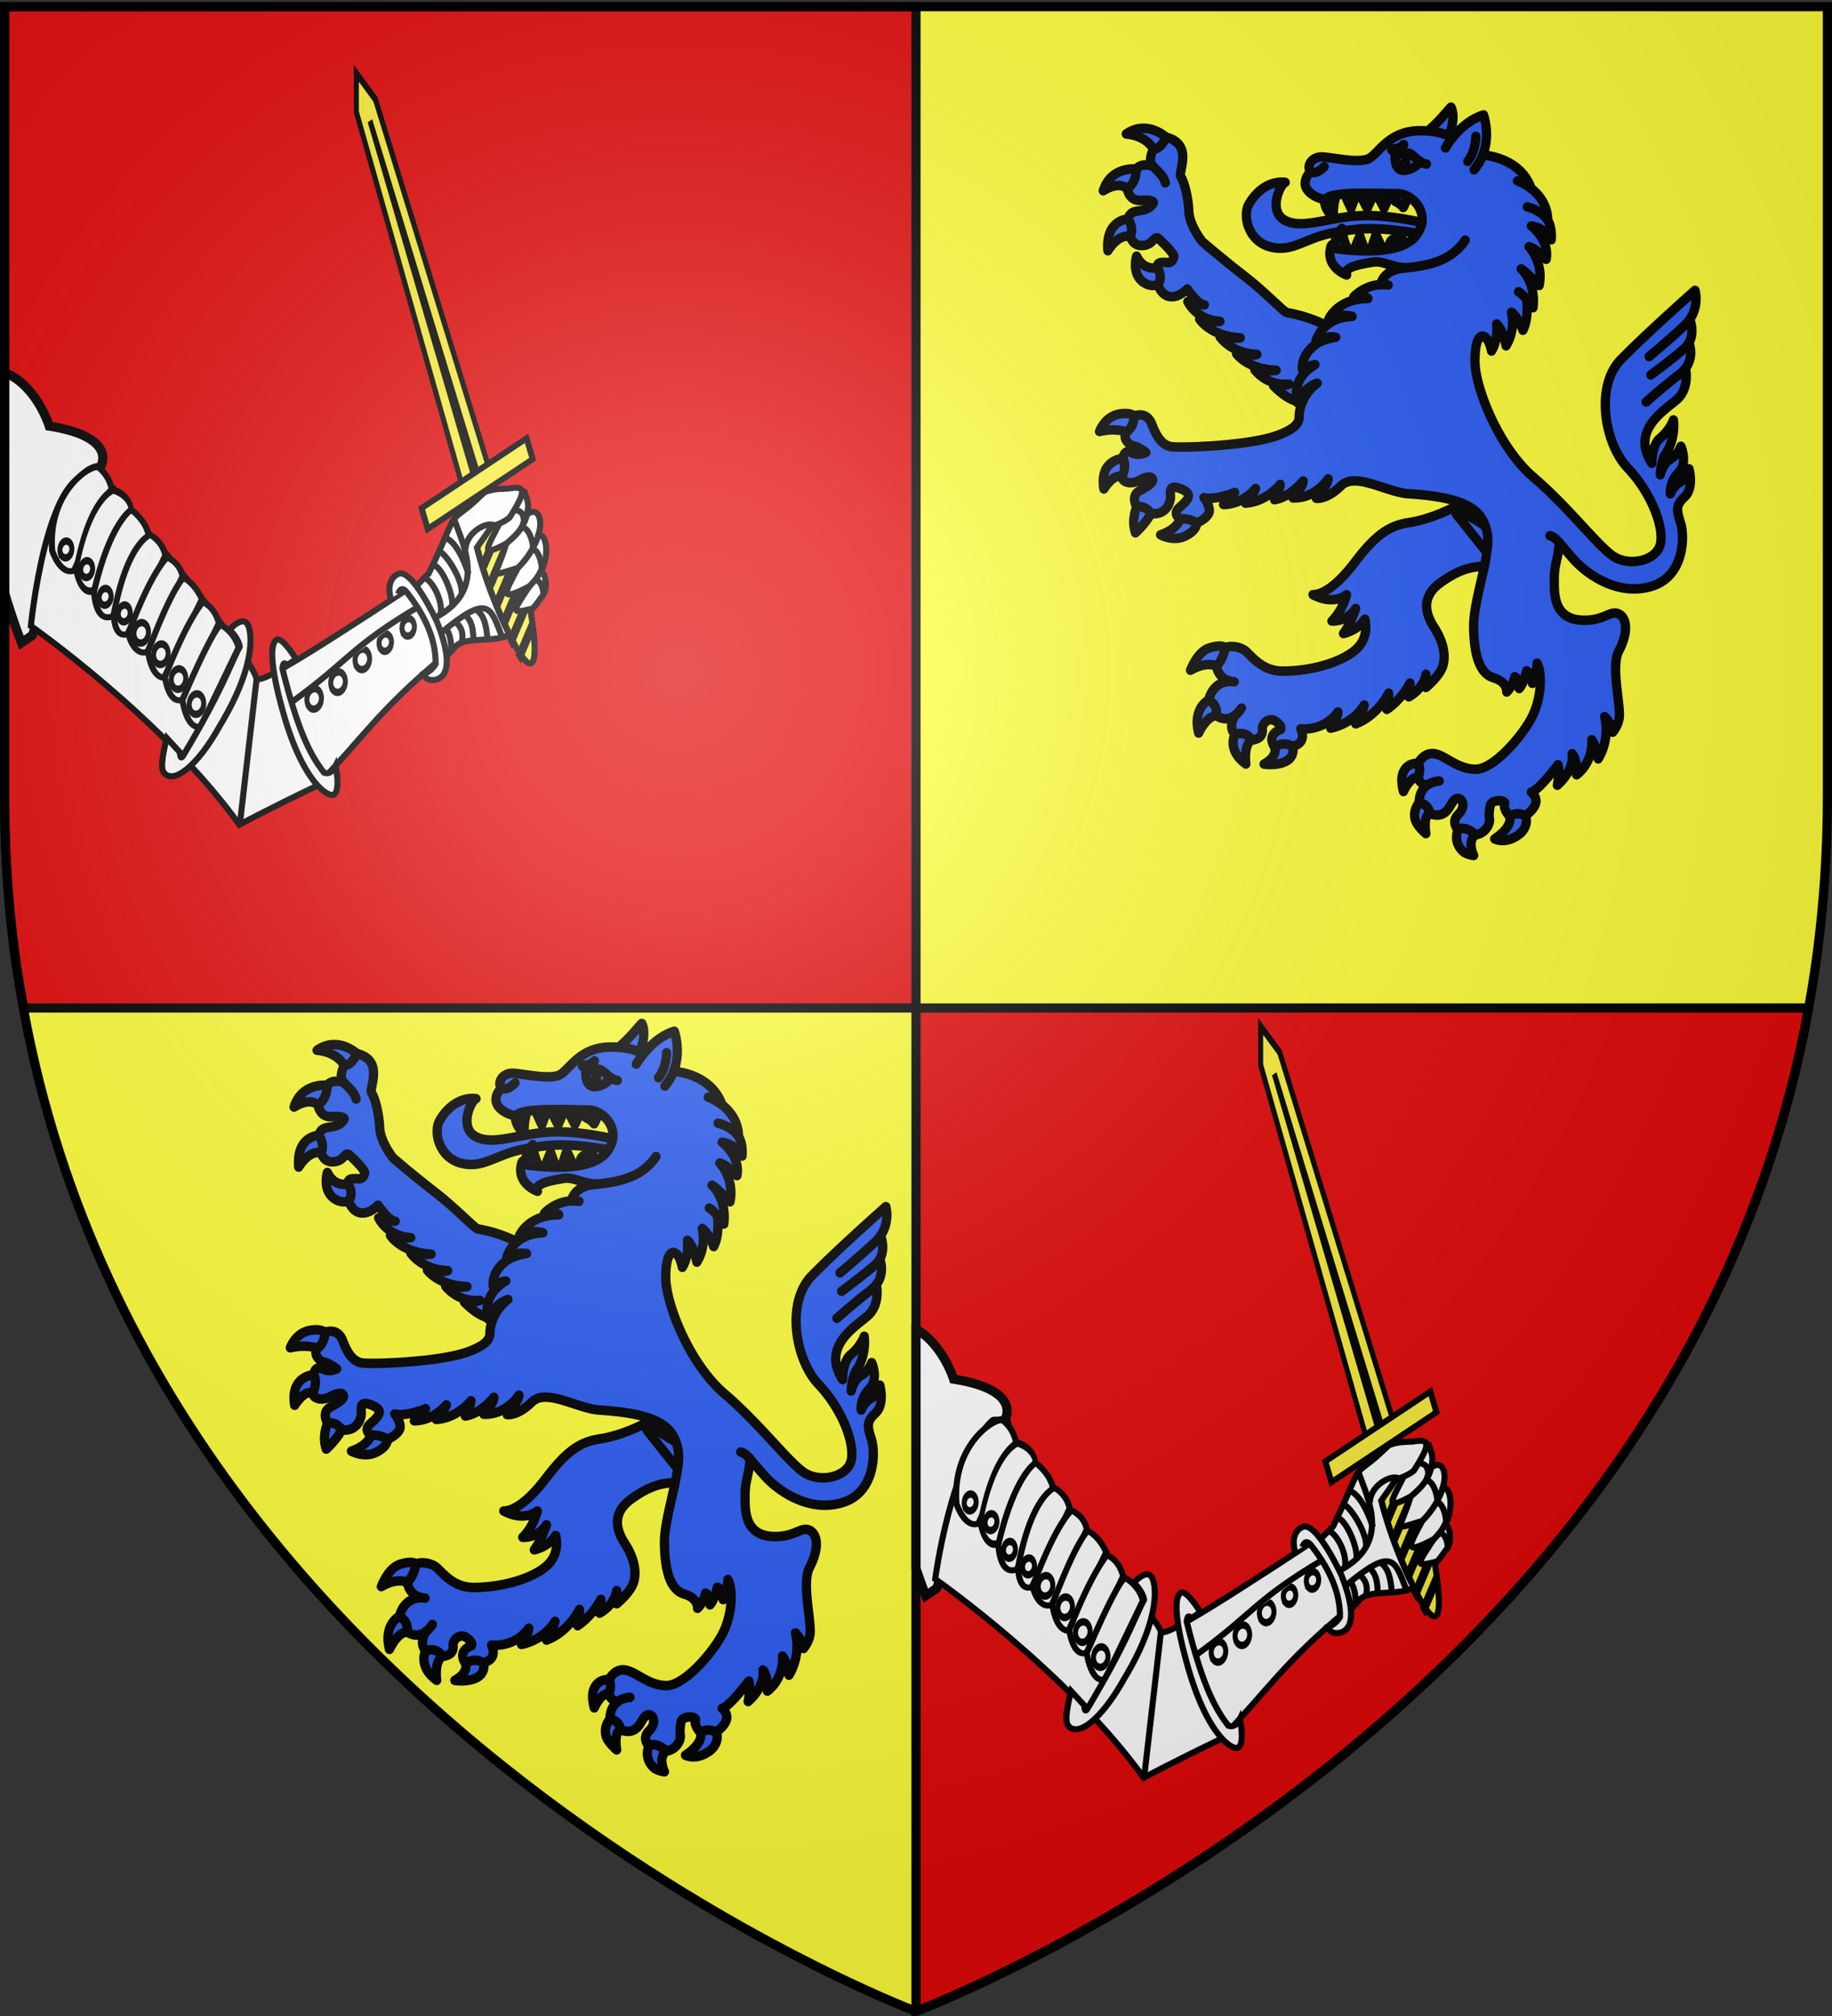 <svg xmlns="http://www.w3.org/2000/svg" xmlns:xlink="http://www.w3.org/1999/xlink" width="600" height="660" version="1.0"><rect width="100%" height="100%" fill="#333333" stroke="none"/><desc>Flag of Canton of Valais (Wallis)</desc><defs><radialGradient xlink:href="#b" id="c" cx="221.445" cy="226.331" r="300" fx="221.445" fy="226.331" gradientTransform="matrix(1.353 0 0 1.349 -77.63 -85.747)" gradientUnits="userSpaceOnUse"/><linearGradient id="b"><stop offset="0" style="stop-color:white;stop-opacity:.314"/><stop offset=".19" style="stop-color:white;stop-opacity:.251"/><stop offset=".6" style="stop-color:#6b6b6b;stop-opacity:.125"/><stop offset="1" style="stop-color:black;stop-opacity:.125"/></linearGradient></defs><g style="display:inline"><path d="M300 658.5s298.5-112.32 298.5-397.772V2.176H1.5v258.552C1.5 546.18 300 658.5 300 658.5" style="fill:#ffff3c;fill-opacity:1;fill-rule:evenodd;stroke:none;stroke-width:1px;stroke-linecap:butt;stroke-linejoin:miter;stroke-opacity:1"/><path d="M300 2.188H1.5v258.53c0 8.921.279 17.667.844 26.25a385 385 0 0 0 2.5 25.282c.8 6.039 1.871 11.887 2.937 17.75H300z" style="fill:#e20909;fill-opacity:1;fill-rule:nonzero;stroke:#000;stroke-width:3;stroke-linecap:square;stroke-linejoin:miter;stroke-miterlimit:4;stroke-dashoffset:0;stroke-opacity:1"/><path d="M300 658.5s4.65-1.746 12.813-5.375a473 473 0 0 0 14.75-6.875 550 550 0 0 0 19.093-9.75 598.533 598.533 0 0 0 47.781-28.594 582 582 0 0 0 26.97-19c4.59-3.435 9.228-7.01 13.874-10.718a542 542 0 0 0 13.969-11.532 523 523 0 0 0 13.969-12.375 503 503 0 0 0 13.875-13.218 483 483 0 0 0 13.656-14.094c4.5-4.838 8.94-9.808 13.313-14.938a443 443 0 0 0 12.875-15.843 425 425 0 0 0 12.343-16.72 408 408 0 0 0 11.657-17.624c3.77-6.028 7.439-12.198 10.937-18.531a383 383 0 0 0 10.031-19.47 374 374 0 0 0 9.032-20.406 369 369 0 0 0 7.968-21.343 367 367 0 0 0 6.782-22.313 368 368 0 0 0 5.437-23.281c.425-2.124.703-4.352 1.094-6.5H300z" style="fill:#e20909;fill-opacity:1;fill-rule:nonzero;stroke:#000;stroke-width:3;stroke-linecap:square;stroke-linejoin:miter;stroke-miterlimit:4;stroke-dashoffset:0;stroke-opacity:1;display:inline"/></g><g style="display:inline"><g style="fill:#2b5df2;fill-opacity:1;stroke:#000;stroke-width:7.935;stroke-miterlimit:4;stroke-dasharray:none;stroke-opacity:1"><path d="M774.313 550.127s-13.964 6.774-8.544 27.632c0 0 6.808-14.546 15.35-14.546 8.54 0 4.523-8.776 4.523-8.776l-5.256-6.406zM758.821 525.326s5.813-15.596 16.138-18.672c6.268-1.868 11.903-2.34 13.487.03s2.384 5.305 2.384 5.305l-4.668 10.802-5.045-.928c.001 0-8.292-4.539-22.296 3.463M830.842 589.382s3.849 7.21-9 14.288c0 0 11.172 1.862 19.323-2.55 5.322-2.88 6.65-8.738 4.855-12.26-1.795-3.521-4.855-4.81-4.855-4.81l-9.34.967zM806.3 603.616s-2.284-15.323 4.652-19.99l1.35-8.284-10.27-3.2-4.934 2.8-.278 3.974c0-.001-7.058 13.097 9.48 24.7" style="opacity:1;fill:#2b5df2;fill-opacity:1;stroke:#000;stroke-width:7.935;stroke-linecap:round;stroke-linejoin:round;stroke-miterlimit:4;stroke-dasharray:none;stroke-opacity:1" transform="matrix(.382 0 0 .392 -164.983 313.49)"/><path d="M997.287 381.59c-10.368 7.845-32.976 17.796-51.296 20.412-18.319 2.616-29.833 12.038-46.583 33.498s-28.787 26.694-35.592 26.694c0 0 16.226 9.422 28.788 0 0 0-3.14 13.085-12.562 21.983 0 0 12.562 1.048 20.414-10.467 0 0-4.188 12.56-10.47 20.935 0 0 12.564-2.617 18.32-12.038 0 0 4.187 13.608-6.28 24.077s-36.635 19.366-64.38 19.366c-18.843 0-27.74-14.656-32.975-17.797s-13.085-3.664-16.225-1.57c0 0-1.047 8.897-7.328 15.179 0 0 1.047 12.04 15.18 13.086 0 0-16.75-3.665-21.984 15.179 0 0 7.852 3.141 6.804 13.086 0 0 7.47 6.046 15.958-.334 0 0-6.538 9.23-.257 16.036 0 0 9.945-3.664 14.133 4.711 0 0 10.753-.094 9.421-9.421-.523-3.664 5.233-10.467 11.515-6.28s4.188 6.803 4.188 6.803-12.561 3.664-5.234 14.656c0 0 7.327-5.235 15.179-.524 0 0 13.085-1.57 7.327-14.655 0 0 19.367 2.617 31.929-14.133 0 0-.525 6.804-6.281 13.61 0 0 18.842-3.141 28.788-19.366 0 0-2.617 10.99-7.327 15.702 0 0 17.272-5.233 28.264-25.647 0 0 0 10.467-1.57 13.608 0 0 12.039-7.327 19.89-21.983 0 0 0 6.281-1.047 11.516 0 0 12.561-6.281 14.655-18.843 0 0 .524 7.328 0 10.992 0 0 12.038-9.422 14.656-18.32 2.618-8.896 0-20.413-7.327-31.404s-12.56-25.645 5.759-38.208 30.358-14.657 50.248-12.563-7.332-72.232-26.698-57.576" style="opacity:1;fill:#2b5df2;fill-opacity:1;stroke:#000;stroke-width:7.935;stroke-linecap:round;stroke-linejoin:round;stroke-miterlimit:4;stroke-dasharray:none;stroke-opacity:1" transform="matrix(.382 0 0 .392 -164.983 313.49)"/><path d="m1016.128 430.789-28.788-35.07s-10.047-12.926 28.788 12.04c7.329 4.71 0 23.03 0 23.03M737.66 80.038s-16.23-14.741-33.945-2.62c0 0 16.259.687 23.379 12.728l4.28 3.432 5.904-4.663 2.487-4.662zM717.285 109.222l-4.893-2.537s-21.837-2.581-28.377 18.177c0 0 12.98-8.676 20.566-1.636s9.292.498 9.292.498l4.265-8.53zM705.04 148.494s-19.274.488-17.072 26.47c0 0 8.58-14.63 19.37-11.769s4.85-7.828 4.85-7.828l-3.082-7.486zM730.31 188.924s-11.247 3.555-17.747-9.444c0 0-3.893 12.435 3.647 19.975 3.487 3.487 9.327 5.932 14.559 3.711 5.232-2.22 6.685-7.833 6.685-7.833l-2.22-5.548z" style="opacity:1;fill:#2b5df2;fill-opacity:1;stroke:#000;stroke-width:7.935;stroke-linecap:round;stroke-linejoin:round;stroke-miterlimit:4;stroke-dasharray:none;stroke-opacity:1" transform="matrix(.382 0 0 .392 -164.983 313.49)"/><path d="M875.492 237.625s-13.55-7.62-34-11.026c-2.756-.46-18.377-17-36.754-30.783s-35.836-28.484-35.836-28.484-11.026-13.324-11.485-25.27c-.46-11.944-4.136-25.268-6.892-28.943s11.486-27.107-12.864-33.08c0 0-3.216 9.649-10.567 10.108 0 0-5.513 9.188-.46 14.242 0 0-9.648-3.676-14.242 2.298 0 0 .46 11.026-7.811 16.54 0 0 1.377 10.567 11.945 9.648s10.568 1.838 10.568 1.838-1.377 4.134-7.81 5.972c-6.434 1.838-11.488 0-14.244 7.811 0 0 5.515 5.513 2.298 14.702 0 0 1.837 8.27 11.026 7.352 9.19-.92 9.188-9.19 13.324-5.513s13.783 12.864 12.864 15.161c-.919 2.298-1.378 4.594-5.053 4.594s-9.648-1.378-9.188 4.135c0 0 5.513 7.81.46 14.243 0 0 2.755 9.188 10.566 10.107 7.81.919 14.702-6.432 14.702-6.432s9.19 13.324 14.702 13.324c0 0-10.566-.92-14.241-2.757 0 0 6.891 15.161 27.565 16.54 0 0-9.188.919-17.458-1.838 0 0 9.188 14.242 34.917 15.62 0 0-9.19.92-17.459-.919 0 0 9.19 13.782 31.701 14.701 0 0-8.27 2.298-17.459-.46 0 0 9.19 12.865 33.999 13.784 0 0-9.188 1.379-18.378-.46 0 0 10.108 13.784 29.404 11.946 0 0-5.973 2.297-13.324 1.378 0 0 13.147 13.89 24.771 13.709l37.107-3.025 17.48-60.036z" style="opacity:1;fill:#2b5df2;fill-opacity:1;stroke:#000;stroke-width:7.935;stroke-linecap:round;stroke-linejoin:round;stroke-miterlimit:4;stroke-dasharray:none;stroke-opacity:1" transform="matrix(.382 0 0 .392 -164.983 313.49)"/><path d="M968.211 154.085s-30.754-8.83-59.984-8.526c-29.231.305-52.068 11.876-67.902 4.263s-4.263-31.058-.305-31.972c0 0-17.902-3.5-31.059 17.965-5.785 9.44-.956 31.047 18.27 35.93 19.182 4.872 29.84-7.612 54.199-11.875 22.295-3.901 37.147-6.09 85.866 3.045z" style="opacity:1;fill:#2b5df2;fill-opacity:1;stroke:#000;stroke-width:7.935;stroke-linecap:round;stroke-linejoin:round;stroke-miterlimit:4;stroke-dasharray:none;stroke-opacity:1" transform="matrix(.382 0 0 .392 -164.983 313.49)"/><path d="M873.743 132.56s-.852 7.95 7.667 13.911c0 0-1.136-11.64 3.975-21.01 0 .001-11.642-1.987-11.642 7.099M883.076 171.115s-1.975-7.748 5.607-14.862c0 0 .534 11.684 6.926 20.232 0-.001-11.241 3.622-12.533-5.37M889.359 124.609l7.099 15.048s4.543-13.628 7.666-16.184zM931.272 125.762s.284 6.916 3.975 8.451 5.963 4.61 5.963 4.61 5.111-8.708 3.692-12.549l-13.061-.512M897.992 176.636l5.974-14.017s3.876 12.28 7.149 14.641z" style="opacity:1;fill:#2b5df2;fill-opacity:1;stroke:#000;stroke-width:7.935;stroke-linecap:round;stroke-linejoin:round;stroke-miterlimit:4;stroke-dasharray:none;stroke-opacity:1" transform="matrix(.382 0 0 .392 -164.983 313.49)"/><path d="m196.935 63.234 6.74 12.481 5.991-12.98zM209.623 63.063l6.74 12.481 5.991-12.981zM205.233 109.493l4.993-14.478 6.74 14.229z" style="opacity:1;fill:#2b5df2;fill-opacity:1;stroke:#000;stroke-width:6.977;stroke-linecap:round;stroke-linejoin:round;stroke-miterlimit:4;stroke-dasharray:none;stroke-opacity:1" transform="matrix(.434 0 0 .446 94.383 334.437)"/><path d="M928.657 174.18s-.136-6.919 3.456-8.676 5.67-4.963 5.67-4.963 5.631 8.382 4.447 12.302l-13.005 1.303M704.061 326.412s-8.822-3.863-23.293-.494c0 0 4.188-11.974 16.256-14.471 5.748-1.189 11.818-.528 13.404 1.653s3.248 7.665 3.248 7.665l-4.758 7.533zM700.877 348.406s-20.529.887-16.345 25.486c0 0 8.114-13.16 15.476-10.147 7.364 3.013 6.612-4.58 6.612-4.58l-.836-9.204zM712.743 388.922s-5.073 10.399-1.128 21.61c0 0 8.97-7.91 13.283-16.112 4.326-8.227.136-5.755.136-5.755l-7.266-4.152zM750.074 399.05s-2.771 8.604-16.893 13.156c0 0 10.773 5.868 20.919 1.113 5.718-2.68 9.823-6.365 10.155-11.086l-1.48-5.728-7.248-2.215-5.637.604zM954.094 603.07s-9.556-1.455-13.26 8.422c-2.234 5.959.559 15.083.559 15.083s5.625-12.675 12.701-11.93c7.076.747 7.224-1.29 7.224-1.29l-2.42-7.822-.93-3.166zM954.963 635.771s-6.45 6.654-3.07 15.493c1.766 4.62 8.696 10.463 8.696 10.463s-2.633-15.065 3.345-16.696c5.979-1.631 3.449-6.27 3.449-6.27l-9.784-7.609zM988.243 658.345s-4.94 10.077 4.311 18.356c2.725 2.44 9.036 3.299 9.036 3.299s-6.064-12.252 1.701-17.315-3.423-9.221-3.423-9.221l-10.615.574zM1032.52 647.348s3.385 8.166-12.914 18.817c0 0 8.951 4.739 20.535-3.465 6.16-4.363 8-11.31 5.69-15.931s-5.049-5.63-5.049-5.63l-8.085 2.44z" style="opacity:1;fill:#2b5df2;fill-opacity:1;stroke:#000;stroke-width:7.935;stroke-linecap:round;stroke-linejoin:round;stroke-miterlimit:4;stroke-dasharray:none;stroke-opacity:1" transform="matrix(.382 0 0 .392 -164.983 313.49)"/><path d="M962.44 74.939s7.564-6.415 12.717-12.255 6.985-7.672 6.985-7.672 4.874 7.478-1.767 24.08a26 26 0 0 1 2.955 1.625c5.488-6.672 14.635-15.527 26.696-19.19 0 0 6.178 16.394-.607 33.487 0 0 31.93 1.323 41.55 28.006 6.894 5.042 14.109 14.278 14.109 26.428 2.52 3.656 3.527 10.157 3.017 16.347 0 0-4.322-9.542-17.056-11.567 0 0 15.866 11.662 12.683 27.868 0 0-8.921-9.348-14.71-10.506 0 0 12.797 12.984 8.745 32.373 0 0-11.638-11.826-15.4-13.852 0 0 12.73 10.708 10.127 32.412 0 0-2.444-3.565-5.581-7.13 0 0 2.397 15.81-3.101 25.94 0 0-3.763-10.708-9.839-15.048 0 0 4.053 14.469-4.63 28.07 0 0-2.314-13.312-8.102-18.232 0 0 1.736 13.313-4.34 22.572 0 0-2.026-11.575-7.525-12.443 0 0-6.657-1.447-6.657 20.835 0 22.283 20.548 72.347 50.066 96.947 29.519 24.599 52.96 54.693 67.139 65.113s39.357 4.92 41.962-10.128c2.604-15.048-8.682-42.54-28.36-62.798-19.68-20.258-28.071-68.007-5.788-90.29s63.666-57.88 63.666-57.88 3.738 12.532-4.498 24.181c0 0 4.5 10.747-.711 19.658 0 0 4.873 11.124-2.962 21.225 0 0 4.119 16.835-8.035 26.675s-38.488 26.044-20.835 52.67c0 0-.202-15.12 6.945-20.837 8.682-6.945 11.577-15.337 11.577-15.337s2.359 15.764-6.945 28.65c-3.763 5.208-4.34 17.073-4.34 17.073s2.314-9.55 8.681-13.022c6.367-3.473 8.972-10.708 8.972-10.708s6.367 13.601-2.026 21.993-6.945 17.654-6.945 17.654 2.315-6.367 8.103-9.55c5.789-3.182 7.813-11.286 7.813-11.286s4.63 15.916-3.762 23.44-6.498 11.719-3.183 22.573c3.183 10.418 3.183 43.699-25.178 52.09-28.36 8.393-54.695-9.55-66.27-21.994-5.987-6.434-9.805-11.244-12.9-14.588-.412 12.272-4.175 18.06-4.175 29.636s-1.737 35.306 25.756 35.306c17.075 0 21.996-8.104 28.94-5.5 6.944 2.605 9.725 14.208.579 31.256-6.367 11.864.579 40.225.579 53.247 0 8.102-5.789 14.47-5.789 14.47s-1.159-7.813-6.945-13.023c0 0 5.498 17.364-5.498 35.306 0 0-1.446-10.71-5.499-15.917 0 0 2.026 17.652-13.022 29.228 0 0 .869-12.442-3.762-17.653 0 0 2.605 13.021-12.733 26.334 0 0 2.316-11.576.58-17.074 0 0-16.498 21.414-22.864 22.862 0 0 5.788 4.34 3.473 10.129-2.314 5.788-8.682 9.55-8.682 9.55s-7.523-4.052-13.31.579c0 0-5.876-5.817-4.341-10.419 1.158-3.473-10.304-3.866-12.156.58 0 0-1.734 6.656-.868 11.576.867 4.919-4.051 12.732-11.865 13.601 0 0-8.393-8.103-15.049-4.34 0 0-6.655-6.079.29-12.734s3.183-14.76-1.736-13.022c-4.92 1.738-5.236 10.922-13.602 13.312-4.051 1.158-9.26-.869-9.26-.869s0-7.235-8.971-9.26c0 0-.772-8.632 6.01-13.97 0 0-6.59-2.237-6.88-7.156 0 0 2.605-6.366 0-11.576 0 0 4.341-9.26 13.602-8.103s19.968 13.023 35.596 13.023 40.225-28.07 48.328-43.698 8.972-36.464 4.34-44.857c0 0-.001 7.524-4.053 16.785 0 0 .87-7.234-4.919-10.417 0 0-2.316 10.417-6.367 14.759 0 0-.29-8.103-3.763-9.839 0 0-1.445 7.525-6.944 12.734 0 0 .87-8.392-11.286-11.866s-16.787-19.68-17.076-42.54c-.288-22.862 15.339-60.775 11.577-78.716-3.761-17.942-15.584-29.287-67.137-32.411-19.1-1.158-45.725-18.52-58.168-6.656-12.444 11.864-21.126 10.418-21.126 10.418s10.129-11.575 10.129-16.206c0 0-10.708 16.495-30.096 15.916 0 0 8.682-8.97 8.682-14.18 0 0-10.997 13.603-24.598 15.627 0 0 4.34-6.945 4.92-12.733 0 0-11.576 14.47-29.808 15.627 0 0 6.945-7.234 8.682-12.155 0 0-10.418 13.021-27.492 13.312 0 0 8.392-6.369 9.55-10.13 0 0-16.785 6.945-26.335 4.341 0 0 6.656 8.393 4.052 13.313-2.605 4.919-10.13 7.813-10.13 7.813s-7.233-4.34-14.18-3.183c0 0-6.946-4.053-1.157-9.262s13.601-10.995 2.604-15.626c-10.996-4.63-10.128 1.157-9.838 5.787s-3.473 16.206-16.785 14.47c0 0-4.34-7.233-12.155-5.498 0 0-5.787-9.26 2.605-13.601 8.392-4.34 13.601-8.103 9.839-10.997 0 0-2.315-1.735-10.13 2.316-7.813 4.052-14.758 1.447-15.047-2.893 0 0 4.63-8.394.868-15.339 0 0 .869-8.103 7.235-4.919s12.443 0 12.443 0-6.367-4.92-10.419-5.498c-4.051-.58-10.128-6.657-6.077-11.576 0 0 6.367-4.051 6.367-13.312 0 0 10.708-4.92 15.337 6.945 4.63 11.864 9.55 17.364 16.495 18.52 6.945 1.157 67.508-.368 92.316-9.838 11.3-4.313 17.388-8.529 17.388-15.084s3.277-19.198 15.452-28.096c0 0-11.238 2.81-16.858 16.389 0 0-7.024-19.199 14.984-31.842 0 0-4.682.467-10.77 4.214 0 0-2.093-11.55 11.238-21.072 6.556-4.683 17.325-6.088 17.325-6.088s-9.365-1.404-16.858 2.81c0 0 5.152-19.199 30.907-20.136 0 0-11.708-3.278-20.136 2.34 0 0 7.492-17.324 33.715-17.324 0 0-1.873-2.811-12.175-1.405 0 0 8.963-9.68 23.125-10.218 0 0 1.225-11.79 19.02-13.664 2.572-.27 5.242-.551 7.967-.891-14.523 2.296-23.888-5.665-33.253-4.26s-26.69 4.215-22.945 10.77c0 0-18.478-6.267-13.58-23.412.936-3.279 3.278-1.874 3.278-1.874s-2.342 3.278 4.214 3.746 50.573 6.556 65.09-10.77c14.516-17.327-1.404-35.59-15.452-35.59s-56.019-2.156-60.969 4.096c-1.863 2.354-18.17-3.53-18.17-12.525 0-5.49 3.851-9.191 4.988-10.084-4.394-3.295 0-13.182 10.984-12.083s28.192 4.76 37.346 1.83 16.844-23.8 45.403-23.8c2.363.004 4.56.086 6.606.235" style="opacity:1;fill:#2b5df2;fill-opacity:1;stroke:#000;stroke-width:7.935;stroke-linecap:round;stroke-linejoin:round;stroke-miterlimit:4;stroke-dasharray:none;stroke-opacity:1" transform="matrix(.382 0 0 .392 -164.983 313.49)"/><path d="M962.44 74.939c8.254.6 14.012 2.296 17.935 4.153M873.453 104.733s-6.956 7.322-11.35 4.027M1003.435 79.468s0 12.45-6.957 20.87M977.439 88.988s2.048-3.6 5.89-8.271M1039.174 116.607s5.716 1.97 11.794 6.414M1046.904 215.396c-2.151-2.444-4.626-4.889-6.862-6.183M1186.896 232.234a31.5 31.5 0 0 1-4.473 5.048c-13.891 12.734-30.386 26.045-30.386 26.045M1186.185 251.891a17.8 17.8 0 0 1-3.762 4.491c-10.707 9.26-28.94 22.283-28.94 22.283M1183.224 273.116c-1.323 1.706-3.008 3.381-5.141 4.97-14.76 10.997-28.65 23.151-28.65 23.151M1074.895 418.61c-2.888-3.123-5.143-4.969-7.938-5.667M960.974 621.801c2.511-1.976 6.057-3.503 11.063-3.972M921.916 203.216a33 33 0 0 1 6.376.385M948.902 188.662c16.13-2.011 34.199-6.098 45.416-22.522M1009.418 95.014c-1.637 4.127-4.03 8.294-7.448 12.281M1047.566 138.312s11.429 2.314 17.512 11.137M726.634 104.388c5.054 5.053 9.189 8.27 10.567 13.783M797.076 562.88c1.809-1.36 3.663-3.283 5.5-5.948M955.76 100.426c1.618 1.047 3.386 1.871 5.368 2.155M941.549 86.229s-1.722 2.152-4.734 3.012c-2.918.834-7.346.343-4.734 2.152.974.675 1.904 1.114 2.802 1.394M934.886 92.787c4.255 1.324 7.816-.945 12.256 1.188 2.635 1.265 5.318 4.319 8.618 6.451 0 0-4.958 6.887-13.565 7.318-8.607.43-8.587-11.128-7.31-14.957" style="opacity:1;fill:#2b5df2;fill-opacity:1;stroke:#000;stroke-width:7.935;stroke-linecap:round;stroke-linejoin:round;stroke-miterlimit:4;stroke-dasharray:none;stroke-opacity:1" transform="matrix(.382 0 0 .392 -164.983 313.49)"/><path d="M941.066 93.07c-2.019.134-4.01.393-6.182-.283-1.165 3.494-1.28 13.422 5.25 14.804 1.901-1.37 3.219-4.29 3.219-7.683 0-2.805-.901-5.286-2.287-6.838zm.222 8.168c-.569.168-1.363-.979-1.77-2.56-.411-1.581-.282-2.997.287-3.162.57-.166 1.361.98 1.772 2.561.41 1.58.281 2.996-.289 3.161z" style="opacity:1;fill:#2b5df2;fill-opacity:1;stroke:#000;stroke-width:7.935;stroke-miterlimit:4;stroke-dasharray:none;stroke-opacity:1" transform="matrix(.382 0 0 .392 -164.983 313.49)"/></g><path d="M300 435.094V513.5a220 220 0 0 0 3.219 8.906l2.969-2.031c3 .895 6.654-54.54 22.812-55.406 0 0 6.444-9.817-16.687-13.469 0 0-3.515-11.342-12.313-16.406z" style="fill:#fff;fill-opacity:1;fill-rule:nonzero;stroke:#000;stroke-width:3;stroke-linecap:square;stroke-linejoin:miter;stroke-miterlimit:4;stroke-dashoffset:0;stroke-opacity:1;display:inline"/><path d="M463.596 520.835c6.343 12.625 9.087 10.8 6.976-4.636-2.112-15.438-6.613-33.175-13.062-45.73s-10.149-10.094-8.25 5.484c1.9 15.578 7.994 32.257 14.336 44.882z" style="fill:#fcef3c;fill-opacity:1;fill-rule:nonzero;stroke:#000;stroke-width:1.989;stroke-miterlimit:4;stroke-dasharray:none;stroke-opacity:1"/><path d="M466.599 527.132a39 39 0 0 1-.505-.803l4.38-10.299q.106.74.21 1.48zm-2.777-4.96q-.229-.454-.456-.911l5.727-13.483q.132.698.259 1.396zm-2.585-5.39c-.147-.32-.296-.637-.44-.96l6.69-15.73q.15.648.296 1.297zm-2.472-5.68q-.207-.501-.41-1.006l7.313-17.206q.167.604.33 1.21zm-2.33-6.003c-.13-.353-.26-.703-.388-1.058l7.606-17.894q.181.568.36 1.14zm-2.185-6.34c-.121-.377-.242-.759-.36-1.138l7.562-17.79c.132.353.261.713.391 1.068zm-2.007-6.76q-.166-.605-.33-1.211l7.163-16.84.16.336.271.642zm-1.8-7.24q-.133-.674-.268-1.353l6.312-14.859q.235.45.462.907z" style="fill:#000;fill-opacity:1;fill-rule:nonzero;stroke:#000;stroke-width:1.989;stroke-miterlimit:4;stroke-dasharray:none;stroke-opacity:1"/><g style="fill:#fcef3c;fill-opacity:1;stroke:#000;stroke-width:7.002;stroke-miterlimit:4;stroke-dasharray:none;stroke-opacity:1"><path d="M244.457 371.58h41.416l-6 385.858-14.708 33.356-14.708-33.356z" style="fill:#fcef3c;fill-opacity:1;fill-rule:nonzero;stroke:#000;stroke-width:7.002;stroke-miterlimit:4;stroke-dasharray:none;stroke-opacity:1" transform="matrix(.212 -.141 -.094 -.318 430.988 624.855)"/><path d="m263.156 375.063 1.496 367.03 4.504-367.03z" style="fill:#fcef3c;fill-opacity:1;fill-rule:evenodd;stroke:#000;stroke-width:7.002;stroke-linecap:butt;stroke-linejoin:miter;stroke-miterlimit:4;stroke-dasharray:none;stroke-opacity:1" transform="matrix(.212 -.141 -.094 -.318 430.988 624.855)"/></g><path d="M293.248-675.372h41.263v7.082h-41.263z" style="fill:#fcef3c;fill-opacity:1;fill-rule:nonzero;stroke:#000;stroke-width:2.035;stroke-miterlimit:4;stroke-dasharray:none;stroke-opacity:1" transform="matrix(.833 -.554 -.284 -.959 0 0)"/><path d="M460.378 473.957c2.557-1.306 3.89-1.912 7.558-.96.664 2.24 1.938 4.076.613 7.638 4.136-3.443 5.726 2.276 3.663 7.108 2.282-2.5 4.66 5.193.825 11.979 1.228-1.67 2.935 3.916 1.133 6.906-1.363 1.752-2.153 3.112-3.475 4.568-7.165 1.694-7.134 1.815-1.166-7.246-9.956 5.181-8.358 2.583-3.717-6.054-10.433 3.19-7.162 3.278-3.827-7.931-9.492 5.01-5.847 1.03-1.427-8.282l1.869-3.607z" style="fill:#fff;fill-opacity:1;fill-rule:evenodd;stroke:#000;stroke-width:1.989;stroke-linecap:butt;stroke-linejoin:miter;stroke-miterlimit:4;stroke-dasharray:none;stroke-opacity:1;display:inline"/><path d="M462.709 471.937c5.26-.853 6.42.078.322 9.545-2.506 1.93-3.67 1.858-6.234 3.306-1.576 2.623-2.564 3.753-4.433 6.49 2.458 9.206 6.384 20.004 10.63 28.46-4.869 2.842-13.815.468-17.499 3.756-13.82 15.13 2.025.564-15.506 8.686l-15.528-12.966c12.837-8.046 14.532-12.154 22.127-19.463 7.25-14.935 6.747-17.084 10.27-19.69 4.613-3.43 5.644-4.82 8.126-7.008 3.829-1.197 4.547-.877 7.725-1.116z" style="fill:#fff;fill-opacity:1;fill-rule:evenodd;stroke:#000;stroke-width:1.989;stroke-linecap:butt;stroke-linejoin:miter;stroke-miterlimit:4;stroke-dasharray:none;stroke-opacity:1;display:inline"/><path d="M452.639 492.207c2.956 11.414 7.435 21.853 11.723 30.108" style="fill:none;fill-opacity:1;fill-rule:nonzero;stroke:#000;stroke-width:1.989;stroke-miterlimit:4;stroke-dasharray:none;stroke-opacity:1;display:inline"/><path d="M468.654 480.924c-1.456 4.82-4.054 6.724-7.17 9.512M472.552 487.009c-1.411 4.855-4.92 9.516-7.962 11.96M473.768 497.768c-1.529 3.901-2.964 4.581-5.58 7.783" style="fill:none;fill-rule:evenodd;stroke:#000;stroke-width:1.989;stroke-linecap:butt;stroke-linejoin:miter;stroke-miterlimit:4;stroke-dasharray:none;stroke-opacity:1"/><path d="M431.496 503.683c-43.769 28.822-49.472 31.212-51.287 30.63C378.794 527.097 335 490 330 465c-.834.556-4.205-.741-5 0-13.498 12.584-18.716 51.94-18.716 51.94s43.261 30.296 68.29 65.049c0 0 9.223-4.986 25.358-12.72 15.664-16.394 20.267-24.662 41.09-42.038z" style="fill:#fff;fill-opacity:1;fill-rule:evenodd;stroke:#000;stroke-width:1.989;stroke-linecap:butt;stroke-linejoin:miter;stroke-miterlimit:4;stroke-dasharray:none;stroke-opacity:1"/><path d="M426.596 506.406s.747-2.995 2.75-.577c6.777 8.59 9.56 16.32 9.514 23.501-1.449 2.694-4.012 3.362-4.012 3.362s.62 1.969 2.922 1.95c1.025-.009 9.074-.074 1.508-19.078 0 0-8.406-18.369-12.96-15.534-4.043 2.17-2.184 7.848-2.184 7.848M393.145 527.797l-2.807 1.866c-.588-.079-1.358-1.613-1.69 1.191 5.632 22.738 10.02 29.326 13.61 34.09 2.413.992 3.833-2.125 3.833-2.125s1.648 7.472-.441 9.216c-1.762 1.47-11.028-4.113-17.608-30.026 0 0-5.12-18.234-1.296-20.568 1.855-1.13 6.4 6.356 6.4 6.356zM332.7 471.89l-12.292 26.9c-4.518 1.658-7.15-6.516-7.15-6.516-1.523-18.873 12.144-28.083 15.081-27.306 0 0 3.35 2.212 4.362 6.922z" style="fill:#fff;fill-opacity:1;fill-rule:evenodd;stroke:#000;stroke-width:1.989;stroke-linecap:butt;stroke-linejoin:miter;stroke-miterlimit:4;stroke-dasharray:none;stroke-opacity:1"/><g style="stroke:#000;stroke-width:3;stroke-miterlimit:4;stroke-dasharray:none;stroke-opacity:1"><path d="m500.617 114.223 34.087 21.298c8.447-1.517 6.614-12.003 6.614-12.003-19.278-23.392-33.834-20.36-33.834-20.36s-7.517 5-6.867 11.065z" style="fill:#fff;fill-opacity:1;fill-rule:evenodd;stroke:#000;stroke-width:3;stroke-linecap:butt;stroke-linejoin:miter;stroke-miterlimit:4;stroke-dasharray:none;stroke-opacity:1" transform="matrix(-.495 .329 .22 .741 561.781 229.005)"/><path d="M181.5 70.052a1.623 1.463 0 1 1-3.245 0 1.623 1.463 0 1 1 3.246 0z" style="fill:#fff;fill-opacity:1;stroke:#000;stroke-width:1.336;stroke-miterlimit:4;stroke-dasharray:none;stroke-opacity:1" transform="matrix(-1.113 .74 .494 1.665 490.146 248.544)"/></g><path d="m344.789 486.902-11.645 26.806c-5.894 2.572-6.172-8.133-6.172-8.133 5.29-22.662 12.182-26.695 12.182-26.695s4.622 3.311 5.635 8.022z" style="fill:#fff;fill-opacity:1;fill-rule:evenodd;stroke:#000;stroke-width:1.989;stroke-linecap:butt;stroke-linejoin:miter;stroke-miterlimit:4;stroke-dasharray:none;stroke-opacity:1"/><path d="M181.5 70.052a1.623 1.463 0 1 1-3.245 0 1.623 1.463 0 1 1 3.246 0z" style="fill:#fff;fill-opacity:1;stroke:#000;stroke-width:1.336;stroke-miterlimit:4;stroke-dasharray:none;stroke-opacity:1" transform="matrix(-1.113 .74 .494 1.665 496.196 257.62)"/><path d="m350.331 493.803-12.401 25.74c-4.518 1.657-4.481-6.443-4.481-6.443 4.403-23.69 11.937-26.007 11.937-26.007s3.933 2 4.945 6.71z" style="fill:#fff;fill-opacity:1;fill-rule:evenodd;stroke:#000;stroke-width:1.989;stroke-linecap:butt;stroke-linejoin:miter;stroke-miterlimit:4;stroke-dasharray:none;stroke-opacity:1"/><path d="m355.957 500.638-11.517 24.744c-4.518 1.657-6.242-5.951-6.242-5.951 7.816-21.066 12.72-24.897 12.72-24.897s4.026 1.394 5.039 6.104z" style="fill:#fff;fill-opacity:1;fill-rule:evenodd;stroke:#000;stroke-width:1.989;stroke-linecap:butt;stroke-linejoin:miter;stroke-miterlimit:4;stroke-dasharray:none;stroke-opacity:1"/><path d="m362.297 508.152-12.402 25.74c-4.349-.223-5.23-8.663-5.23-8.663 8.246-21.76 11.616-24.027 11.616-24.027s3.47 1.356 6.016 6.95z" style="fill:#fff;fill-opacity:1;fill-rule:evenodd;stroke:#000;stroke-width:1.989;stroke-linecap:butt;stroke-linejoin:miter;stroke-miterlimit:4;stroke-dasharray:none;stroke-opacity:1"/><path d="m367.85 516.02-11.972 25.046c-4.518 1.657-5.677-7.414-5.677-7.414 7.461-19.2 12.374-24.532 12.374-24.532s3.807 1.268 5.275 6.9z" style="fill:#fff;fill-opacity:1;fill-rule:evenodd;stroke:#000;stroke-width:1.989;stroke-linecap:butt;stroke-linejoin:miter;stroke-miterlimit:4;stroke-dasharray:none;stroke-opacity:1"/><path d="m374.322 524-12.402 25.739c-4.518 1.657-6.014-8.55-6.014-8.55 10.404-24.281 12.526-24.632 12.526-24.632s4.414 2.088 5.89 7.442z" style="fill:#fff;fill-opacity:1;fill-rule:evenodd;stroke:#000;stroke-width:1.989;stroke-linecap:butt;stroke-linejoin:miter;stroke-miterlimit:4;stroke-dasharray:none;stroke-opacity:1"/><path d="M181.5 70.052a1.623 1.463 0 1 1-3.245 0 1.623 1.463 0 1 1 3.246 0z" style="fill:#fff;fill-opacity:1;stroke:#000;stroke-width:1.096;stroke-miterlimit:4;stroke-dasharray:none;stroke-opacity:1" transform="matrix(-1.356 .901 .602 2.029 556.36 230.075)"/><path d="M181.5 70.052a1.623 1.463 0 1 1-3.245 0 1.623 1.463 0 1 1 3.246 0z" style="fill:#fff;fill-opacity:1;stroke:#000;stroke-width:1.096;stroke-miterlimit:4;stroke-dasharray:none;stroke-opacity:1" transform="matrix(-1.356 .901 .602 2.029 550.587 221.949)"/><path d="M181.5 70.052a1.623 1.463 0 1 1-3.245 0 1.623 1.463 0 1 1 3.246 0z" style="fill:#fff;fill-opacity:1;stroke:#000;stroke-width:1.096;stroke-miterlimit:4;stroke-dasharray:none;stroke-opacity:1" transform="matrix(-1.356 .901 .602 2.029 544.148 214.945)"/><path d="M181.5 70.052a1.623 1.463 0 1 1-3.245 0 1.623 1.463 0 1 1 3.246 0z" style="fill:#fff;fill-opacity:1;stroke:#000;stroke-width:1.336;stroke-miterlimit:4;stroke-dasharray:none;stroke-opacity:1" transform="matrix(-1.113 .74 .494 1.665 502.446 263.043)"/><path d="M181.5 70.052a1.623 1.463 0 1 1-3.245 0 1.623 1.463 0 1 1 3.246 0z" style="fill:#fff;fill-opacity:1;stroke:#000;stroke-width:1.096;stroke-miterlimit:4;stroke-dasharray:none;stroke-opacity:1" transform="matrix(-1.356 .901 .602 2.029 562.241 238.265)"/><path d="M181.5 70.052a1.623 1.463 0 1 1-3.245 0 1.623 1.463 0 1 1 3.246 0z" style="fill:#fff;fill-opacity:1;stroke:#000;stroke-width:1.096;stroke-miterlimit:4;stroke-dasharray:none;stroke-opacity:1" transform="matrix(-1.356 .901 .602 2.029 600.796 236.564)"/><path d="M181.5 70.052a1.623 1.463 0 1 1-3.245 0 1.623 1.463 0 1 1 3.246 0z" style="fill:#fff;fill-opacity:1;stroke:#000;stroke-width:1.096;stroke-miterlimit:4;stroke-dasharray:none;stroke-opacity:1" transform="matrix(-1.356 .901 .602 2.029 608.619 231.092)"/><path d="M181.5 70.052a1.623 1.463 0 1 1-3.245 0 1.623 1.463 0 1 1 3.246 0z" style="fill:#fff;fill-opacity:1;stroke:#000;stroke-width:1.096;stroke-miterlimit:4;stroke-dasharray:none;stroke-opacity:1" transform="matrix(-1.356 .901 .602 2.029 616.577 223.627)"/><path d="M181.5 70.052a1.623 1.463 0 1 1-3.245 0 1.623 1.463 0 1 1 3.246 0z" style="fill:#fff;fill-opacity:1;stroke:#000;stroke-width:1.286;stroke-miterlimit:4;stroke-dasharray:none;stroke-opacity:1" transform="matrix(-1.155 .768 .513 1.729 594.161 263.08)"/><path d="M181.5 70.052a1.623 1.463 0 1 1-3.245 0 1.623 1.463 0 1 1 3.246 0z" style="fill:#fff;fill-opacity:1;stroke:#000;stroke-width:1.286;stroke-miterlimit:4;stroke-dasharray:none;stroke-opacity:1" transform="matrix(-1.155 .768 .513 1.729 601.672 258.087)"/><path d="M432.96 510.784c-22.269 13.265-22.127 17.208-41.261 31.08" style="fill:#fff;fill-opacity:1;fill-rule:evenodd;stroke:#000;stroke-width:1.989;stroke-linecap:butt;stroke-linejoin:miter;stroke-miterlimit:4;stroke-dasharray:none;stroke-opacity:1"/><path d="M380.209 534.313 374.705 582" style="fill:none;fill-rule:evenodd;stroke:#000;stroke-width:1.989;stroke-linecap:butt;stroke-linejoin:miter;stroke-miterlimit:4;stroke-dasharray:none;stroke-opacity:1"/><path d="m350.808 553.64 4.309 4.68s-.018 2.848 1.04 1.076c12.979-21.733 15.162-29.269 18.537-35.703-.52-3.035-3.362-5.527-3.362-5.527s3.808-4.345 5.684-2.124c1.583 1.873 3.659 12.806-8.742 33.396-7.555 13.723-15.67 19.674-18.576 15.28-1.407-2.131 1.11-11.078 1.11-11.078z" style="fill:#fff;fill-opacity:1;fill-rule:evenodd;stroke:#000;stroke-width:1.989;stroke-linecap:butt;stroke-linejoin:miter;stroke-miterlimit:4;stroke-dasharray:none;stroke-opacity:1"/><path d="M181.5 70.052a1.623 1.463 0 1 1-3.245 0 1.623 1.463 0 1 1 3.246 0z" style="fill:#fff;fill-opacity:1;stroke:#000;stroke-width:1.336;stroke-miterlimit:4;stroke-dasharray:none;stroke-opacity:1" transform="matrix(-1.113 .74 .494 1.665 483.341 242.11)"/><path d="M438.82 514.15c16.888-8.985 9.161-23.526 6.151-31.986M467.247 484.605c2.17.301 3.474 4.696 3.458 6.606" style="fill:none;fill-rule:evenodd;stroke:#000;stroke-width:1.989;stroke-linecap:butt;stroke-linejoin:miter;stroke-miterlimit:4;stroke-dasharray:none;stroke-opacity:1"/><path d="M465.25 479.083c2.17.301 2.532 2.084 2.516 3.994M471.315 501.765c2.17.3 2.856 3.176 2.84 5.085M470.498 491.722c2.17.301 3.13 4.8 3.115 6.71" style="fill:none;fill-rule:evenodd;stroke:#000;stroke-width:1.989;stroke-linecap:butt;stroke-linejoin:miter;stroke-miterlimit:4;stroke-dasharray:none;stroke-opacity:1;display:inline"/><path d="M440.71 519.12c15.615-12.995 16.033-8.292 19.813 1.151M448.603 492.073c.034-5.835 7.508-9.901 9.916-7.825M435.323 501.253c2.522.965 5.855 7.336 5.185 11.523" style="fill:none;fill-rule:evenodd;stroke:#000;stroke-width:1.989;stroke-linecap:butt;stroke-linejoin:miter;stroke-miterlimit:4;stroke-dasharray:none;stroke-opacity:1"/><path d="M442.363 488.207c2.83 1.187 5.616 6.428 7.248 11.737M439.97 492.44c2.523.964 8.039 9.935 7.37 14.123M438.387 497.015c2.522.965 6.509 9.542 5.84 13.73M452.008 511.472c2.831 2.005 3.4 5.232 3.842 9.801M448.48 513.32c2.319 1.971 2.727 4.806 2.721 8.553M445.182 515.387c1.924 1.755 3.01 3.64 2.15 7.189M442.185 517.628c1.828 2.548 1.817 5.786 1.78 8.182" style="fill:none;fill-rule:evenodd;stroke:#000;stroke-width:1.989;stroke-linecap:butt;stroke-linejoin:miter;stroke-miterlimit:4;stroke-dasharray:none;stroke-opacity:1;display:inline"/><path d="M1.5 121.938v72.125a221 221 0 0 0 5.531 16.343L10 208.375c3.001.895 6.686-54.54 22.844-55.406 0 0 6.412-9.817-16.719-13.469 0 0-4.092-13.363-14.625-17.562z" style="fill:#fff;fill-opacity:1;fill-rule:nonzero;stroke:#000;stroke-width:3;stroke-linecap:square;stroke-linejoin:miter;stroke-miterlimit:4;stroke-dashoffset:0;stroke-opacity:1;display:inline"/><path d="M167.426 208.835c6.343 12.625 9.088 10.8 6.976-4.636-2.112-15.438-6.613-33.175-13.062-45.73s-10.149-10.094-8.25 5.484c1.9 15.578 7.994 32.257 14.336 44.882z" style="fill:#fcef3c;fill-opacity:1;fill-rule:nonzero;stroke:#000;stroke-width:1.989;stroke-miterlimit:4;stroke-dasharray:none;stroke-opacity:1"/><path d="M170.429 215.132a39 39 0 0 1-.505-.803l4.38-10.299c.073.494.14.986.21 1.48zm-2.777-4.96q-.228-.454-.455-.911l5.726-13.483q.132.698.259 1.396zm-2.585-5.39c-.147-.32-.296-.637-.44-.96l6.69-15.73q.15.648.296 1.297zm-2.472-5.68-.41-1.006 7.314-17.206.33 1.21zm-2.33-6.003q-.195-.528-.388-1.058l7.606-17.894q.182.568.36 1.14zm-2.185-6.34q-.182-.567-.36-1.138l7.562-17.79c.133.353.262.713.391 1.068zm-2.006-6.76c-.11-.404-.223-.806-.33-1.21l7.162-16.841.16.336.271.642zm-1.8-7.24q-.135-.674-.268-1.353l6.312-14.859q.234.45.461.907z" style="fill:#000;fill-opacity:1;fill-rule:nonzero;stroke:#000;stroke-width:1.989;stroke-miterlimit:4;stroke-dasharray:none;stroke-opacity:1"/><g style="fill:#fcef3c;fill-opacity:1;stroke:#000;stroke-width:7.002;stroke-miterlimit:4;stroke-dasharray:none;stroke-opacity:1"><path d="M244.457 371.58h41.416l-6 385.858-14.708 33.356-14.708-33.356z" style="fill:#fcef3c;fill-opacity:1;fill-rule:nonzero;stroke:#000;stroke-width:7.002;stroke-miterlimit:4;stroke-dasharray:none;stroke-opacity:1" transform="matrix(.212 -.141 -.094 -.318 134.818 312.855)"/><path d="m263.156 375.063 1.496 367.03 4.504-367.03z" style="fill:#fcef3c;fill-opacity:1;fill-rule:evenodd;stroke:#000;stroke-width:7.002;stroke-linecap:butt;stroke-linejoin:miter;stroke-miterlimit:4;stroke-dasharray:none;stroke-opacity:1" transform="matrix(.212 -.141 -.094 -.318 134.818 312.855)"/></g><path d="M89.066-232.021h41.263v7.082H89.066z" style="fill:#fcef3c;fill-opacity:1;fill-rule:nonzero;stroke:#000;stroke-width:2.035;stroke-miterlimit:4;stroke-dasharray:none;stroke-opacity:1" transform="matrix(.833 -.554 -.284 -.959 0 0)"/><path d="M164.208 161.957c2.557-1.306 3.89-1.912 7.559-.96.664 2.24 1.937 4.076.613 7.638 4.135-3.443 5.725 2.276 3.662 7.108 2.283-2.5 4.66 5.193.825 11.979 1.228-1.67 2.935 3.916 1.133 6.906-1.363 1.752-2.153 3.112-3.475 4.568-7.165 1.694-7.133 1.815-1.165-7.246-9.957 5.181-8.358 2.583-3.718-6.054-10.433 3.19-7.161 3.278-3.827-7.931-9.491 5.01-5.847 1.03-1.426-8.282l1.868-3.607z" style="fill:#fff;fill-opacity:1;fill-rule:evenodd;stroke:#000;stroke-width:1.989;stroke-linecap:butt;stroke-linejoin:miter;stroke-miterlimit:4;stroke-dasharray:none;stroke-opacity:1;display:inline"/><path d="M166.54 159.937c5.26-.853 6.418.078.322 9.545-2.507 1.93-3.671 1.858-6.235 3.306-1.576 2.623-2.564 3.753-4.433 6.49 2.458 9.206 6.385 20.004 10.63 28.46-4.868 2.842-13.815.468-17.498 3.756-13.821 15.13 2.024.564-15.507 8.686l-15.528-12.966c12.837-8.046 14.532-12.154 22.127-19.463 7.25-14.935 6.747-17.084 10.27-19.69 4.613-3.43 5.644-4.82 8.126-7.008 3.83-1.197 4.547-.877 7.725-1.116z" style="fill:#fff;fill-opacity:1;fill-rule:evenodd;stroke:#000;stroke-width:1.989;stroke-linecap:butt;stroke-linejoin:miter;stroke-miterlimit:4;stroke-dasharray:none;stroke-opacity:1;display:inline"/><path d="M156.469 180.207c2.956 11.414 7.435 21.853 11.724 30.108" style="fill:none;fill-opacity:1;fill-rule:nonzero;stroke:#000;stroke-width:1.989;stroke-miterlimit:4;stroke-dasharray:none;stroke-opacity:1;display:inline"/><path d="M172.484 168.924c-1.455 4.82-4.054 6.724-7.17 9.512M176.383 175.009c-1.412 4.855-4.92 9.516-7.963 11.96M177.598 185.768c-1.529 3.901-2.963 4.581-5.58 7.783" style="fill:none;fill-rule:evenodd;stroke:#000;stroke-width:1.989;stroke-linecap:butt;stroke-linejoin:miter;stroke-miterlimit:4;stroke-dasharray:none;stroke-opacity:1"/><path d="M135.326 191.683c-43.768 28.822-49.472 31.212-51.287 30.63C82.624 215.097 43.546 165.865 30 155c-15 0-19.886 49.94-19.886 49.94s43.262 30.296 68.29 65.049c0 0 9.223-4.986 25.358-12.72 15.664-16.394 20.267-24.662 41.09-42.038z" style="fill:#fff;fill-opacity:1;fill-rule:evenodd;stroke:#000;stroke-width:1.989;stroke-linecap:butt;stroke-linejoin:miter;stroke-miterlimit:4;stroke-dasharray:none;stroke-opacity:1"/><path d="M130.426 194.406s.748-2.995 2.75-.577c6.777 8.59 9.56 16.32 9.514 23.501-1.448 2.694-4.012 3.362-4.012 3.362s.62 1.969 2.922 1.95c1.025-.009 9.074-.074 1.508-19.078 0 0-8.406-18.369-12.96-15.534-4.043 2.17-2.184 7.848-2.184 7.848M96.976 215.797l-2.808 1.866c-.588-.079-1.358-1.613-1.69 1.191 5.633 22.738 10.02 29.326 13.61 34.09 2.414.992 3.833-2.125 3.833-2.125s1.648 7.472-.44 9.216c-1.763 1.47-11.029-4.113-17.609-30.026 0 0-5.12-18.234-1.296-20.568 1.855-1.13 6.4 6.356 6.4 6.356zM36.531 159.89l-12.293 26.9c-4.518 1.658-7.15-6.516-7.15-6.516-1.522-18.873 12.144-28.083 15.081-27.306 0 0 3.35 2.212 4.362 6.922z" style="fill:#fff;fill-opacity:1;fill-rule:evenodd;stroke:#000;stroke-width:1.989;stroke-linecap:butt;stroke-linejoin:miter;stroke-miterlimit:4;stroke-dasharray:none;stroke-opacity:1"/><g style="stroke:#000;stroke-width:3;stroke-miterlimit:4;stroke-dasharray:none;stroke-opacity:1"><path d="m500.617 114.223 34.087 21.298c8.447-1.517 6.614-12.003 6.614-12.003-19.278-23.392-33.834-20.36-33.834-20.36s-7.517 5-6.867 11.065z" style="fill:#fff;fill-opacity:1;fill-rule:evenodd;stroke:#000;stroke-width:3;stroke-linecap:butt;stroke-linejoin:miter;stroke-miterlimit:4;stroke-dasharray:none;stroke-opacity:1" transform="matrix(-.495 .329 .22 .741 265.612 -82.995)"/><path d="M181.5 70.052a1.623 1.463 0 1 1-3.245 0 1.623 1.463 0 1 1 3.246 0z" style="fill:#fff;fill-opacity:1;stroke:#000;stroke-width:1.336;stroke-miterlimit:4;stroke-dasharray:none;stroke-opacity:1" transform="matrix(-1.113 .74 .494 1.665 193.976 -63.456)"/></g><path d="m48.619 174.902-11.645 26.806c-5.894 2.572-6.172-8.133-6.172-8.133 5.29-22.662 12.182-26.695 12.182-26.695s4.623 3.311 5.635 8.022z" style="fill:#fff;fill-opacity:1;fill-rule:evenodd;stroke:#000;stroke-width:1.989;stroke-linecap:butt;stroke-linejoin:miter;stroke-miterlimit:4;stroke-dasharray:none;stroke-opacity:1"/><path d="M181.5 70.052a1.623 1.463 0 1 1-3.245 0 1.623 1.463 0 1 1 3.246 0z" style="fill:#fff;fill-opacity:1;stroke:#000;stroke-width:1.336;stroke-miterlimit:4;stroke-dasharray:none;stroke-opacity:1" transform="matrix(-1.113 .74 .494 1.665 200.026 -54.38)"/><path d="m54.162 181.803-12.402 25.74c-4.518 1.657-4.48-6.443-4.48-6.443 4.402-23.69 11.936-26.007 11.936-26.007s3.933 2 4.946 6.71z" style="fill:#fff;fill-opacity:1;fill-rule:evenodd;stroke:#000;stroke-width:1.989;stroke-linecap:butt;stroke-linejoin:miter;stroke-miterlimit:4;stroke-dasharray:none;stroke-opacity:1"/><path d="m59.787 188.638-11.516 24.744c-4.519 1.657-6.243-5.951-6.243-5.951 7.816-21.066 12.72-24.897 12.72-24.897s4.027 1.394 5.039 6.104z" style="fill:#fff;fill-opacity:1;fill-rule:evenodd;stroke:#000;stroke-width:1.989;stroke-linecap:butt;stroke-linejoin:miter;stroke-miterlimit:4;stroke-dasharray:none;stroke-opacity:1"/><path d="m66.127 196.152-12.401 25.74c-4.35-.223-5.231-8.663-5.231-8.663 8.246-21.76 11.616-24.027 11.616-24.027s3.47 1.356 6.016 6.95z" style="fill:#fff;fill-opacity:1;fill-rule:evenodd;stroke:#000;stroke-width:1.989;stroke-linecap:butt;stroke-linejoin:miter;stroke-miterlimit:4;stroke-dasharray:none;stroke-opacity:1"/><path d="m71.68 204.02-11.972 25.046c-4.518 1.657-5.677-7.414-5.677-7.414 7.461-19.2 12.375-24.532 12.375-24.532s3.807 1.268 5.274 6.9z" style="fill:#fff;fill-opacity:1;fill-rule:evenodd;stroke:#000;stroke-width:1.989;stroke-linecap:butt;stroke-linejoin:miter;stroke-miterlimit:4;stroke-dasharray:none;stroke-opacity:1"/><path d="m78.152 212-12.401 25.739c-4.518 1.657-6.015-8.55-6.015-8.55 10.404-24.281 12.527-24.632 12.527-24.632s4.413 2.088 5.89 7.442z" style="fill:#fff;fill-opacity:1;fill-rule:evenodd;stroke:#000;stroke-width:1.989;stroke-linecap:butt;stroke-linejoin:miter;stroke-miterlimit:4;stroke-dasharray:none;stroke-opacity:1"/><path d="M181.5 70.052a1.623 1.463 0 1 1-3.245 0 1.623 1.463 0 1 1 3.246 0z" style="fill:#fff;fill-opacity:1;stroke:#000;stroke-width:1.096;stroke-miterlimit:4;stroke-dasharray:none;stroke-opacity:1" transform="matrix(-1.356 .901 .602 2.029 260.19 -81.925)"/><path d="M181.5 70.052a1.623 1.463 0 1 1-3.245 0 1.623 1.463 0 1 1 3.246 0z" style="fill:#fff;fill-opacity:1;stroke:#000;stroke-width:1.096;stroke-miterlimit:4;stroke-dasharray:none;stroke-opacity:1" transform="matrix(-1.356 .901 .602 2.029 254.417 -90.051)"/><path d="M181.5 70.052a1.623 1.463 0 1 1-3.245 0 1.623 1.463 0 1 1 3.246 0z" style="fill:#fff;fill-opacity:1;stroke:#000;stroke-width:1.096;stroke-miterlimit:4;stroke-dasharray:none;stroke-opacity:1" transform="matrix(-1.356 .901 .602 2.029 247.978 -97.055)"/><path d="M181.5 70.052a1.623 1.463 0 1 1-3.245 0 1.623 1.463 0 1 1 3.246 0z" style="fill:#fff;fill-opacity:1;stroke:#000;stroke-width:1.336;stroke-miterlimit:4;stroke-dasharray:none;stroke-opacity:1" transform="matrix(-1.113 .74 .494 1.665 206.277 -48.957)"/><path d="M181.5 70.052a1.623 1.463 0 1 1-3.245 0 1.623 1.463 0 1 1 3.246 0z" style="fill:#fff;fill-opacity:1;stroke:#000;stroke-width:1.096;stroke-miterlimit:4;stroke-dasharray:none;stroke-opacity:1" transform="matrix(-1.356 .901 .602 2.029 266.071 -73.735)"/><path d="M181.5 70.052a1.623 1.463 0 1 1-3.245 0 1.623 1.463 0 1 1 3.246 0z" style="fill:#fff;fill-opacity:1;stroke:#000;stroke-width:1.096;stroke-miterlimit:4;stroke-dasharray:none;stroke-opacity:1" transform="matrix(-1.356 .901 .602 2.029 304.626 -75.436)"/><path d="M181.5 70.052a1.623 1.463 0 1 1-3.245 0 1.623 1.463 0 1 1 3.246 0z" style="fill:#fff;fill-opacity:1;stroke:#000;stroke-width:1.096;stroke-miterlimit:4;stroke-dasharray:none;stroke-opacity:1" transform="matrix(-1.356 .901 .602 2.029 312.449 -80.908)"/><path d="M181.5 70.052a1.623 1.463 0 1 1-3.245 0 1.623 1.463 0 1 1 3.246 0z" style="fill:#fff;fill-opacity:1;stroke:#000;stroke-width:1.096;stroke-miterlimit:4;stroke-dasharray:none;stroke-opacity:1" transform="matrix(-1.356 .901 .602 2.029 320.407 -88.373)"/><path d="M181.5 70.052a1.623 1.463 0 1 1-3.245 0 1.623 1.463 0 1 1 3.246 0z" style="fill:#fff;fill-opacity:1;stroke:#000;stroke-width:1.286;stroke-miterlimit:4;stroke-dasharray:none;stroke-opacity:1" transform="matrix(-1.155 .768 .513 1.729 297.992 -48.92)"/><path d="M181.5 70.052a1.623 1.463 0 1 1-3.245 0 1.623 1.463 0 1 1 3.246 0z" style="fill:#fff;fill-opacity:1;stroke:#000;stroke-width:1.286;stroke-miterlimit:4;stroke-dasharray:none;stroke-opacity:1" transform="matrix(-1.155 .768 .513 1.729 305.502 -53.913)"/><path d="M136.79 198.784c-22.269 13.265-22.126 17.208-41.26 31.08" style="fill:#fff;fill-opacity:1;fill-rule:evenodd;stroke:#000;stroke-width:1.989;stroke-linecap:butt;stroke-linejoin:miter;stroke-miterlimit:4;stroke-dasharray:none;stroke-opacity:1"/><path d="M84.04 222.313 78.535 270" style="fill:none;fill-rule:evenodd;stroke:#000;stroke-width:1.989;stroke-linecap:butt;stroke-linejoin:miter;stroke-miterlimit:4;stroke-dasharray:none;stroke-opacity:1"/><path d="m54.639 241.64 4.308 4.68s-.017 2.848 1.04 1.076c12.979-21.733 15.162-29.269 18.537-35.703-.52-3.035-3.362-5.527-3.362-5.527s3.808-4.345 5.684-2.124c1.583 1.873 3.66 12.806-8.742 33.396-7.554 13.723-15.67 19.674-18.575 15.28-1.408-2.131 1.11-11.078 1.11-11.078z" style="fill:#fff;fill-opacity:1;fill-rule:evenodd;stroke:#000;stroke-width:1.989;stroke-linecap:butt;stroke-linejoin:miter;stroke-miterlimit:4;stroke-dasharray:none;stroke-opacity:1"/><path d="M181.5 70.052a1.623 1.463 0 1 1-3.245 0 1.623 1.463 0 1 1 3.246 0z" style="fill:#fff;fill-opacity:1;stroke:#000;stroke-width:1.336;stroke-miterlimit:4;stroke-dasharray:none;stroke-opacity:1" transform="matrix(-1.113 .74 .494 1.665 187.172 -69.89)"/><path d="M142.65 202.15c16.888-8.985 9.161-23.526 6.151-31.986M171.077 172.605c2.17.301 3.474 4.696 3.458 6.606" style="fill:none;fill-rule:evenodd;stroke:#000;stroke-width:1.989;stroke-linecap:butt;stroke-linejoin:miter;stroke-miterlimit:4;stroke-dasharray:none;stroke-opacity:1"/><path d="M169.08 167.083c2.17.301 2.532 2.084 2.517 3.994M175.145 189.765c2.17.3 2.857 3.176 2.84 5.085M174.329 179.722c2.17.301 3.13 4.8 3.114 6.71" style="fill:none;fill-rule:evenodd;stroke:#000;stroke-width:1.989;stroke-linecap:butt;stroke-linejoin:miter;stroke-miterlimit:4;stroke-dasharray:none;stroke-opacity:1;display:inline"/><path d="M144.54 207.12c15.615-12.995 16.033-8.292 19.813 1.151M152.433 180.073c.034-5.835 7.509-9.901 9.917-7.825M139.153 189.253c2.523.965 5.855 7.336 5.185 11.523" style="fill:none;fill-rule:evenodd;stroke:#000;stroke-width:1.989;stroke-linecap:butt;stroke-linejoin:miter;stroke-miterlimit:4;stroke-dasharray:none;stroke-opacity:1"/><path d="M146.193 176.207c2.83 1.187 5.616 6.428 7.249 11.737M143.801 180.44c2.522.964 8.038 9.935 7.368 14.123M142.217 185.015c2.522.965 6.51 9.542 5.84 13.73M155.838 199.472c2.831 2.005 3.4 5.232 3.842 9.801M152.31 201.32c2.319 1.971 2.727 4.806 2.722 8.553M149.012 203.387c1.925 1.755 3.01 3.64 2.151 7.189M146.016 205.628c1.827 2.548 1.816 5.786 1.78 8.182" style="fill:none;fill-rule:evenodd;stroke:#000;stroke-width:1.989;stroke-linecap:butt;stroke-linejoin:miter;stroke-miterlimit:4;stroke-dasharray:none;stroke-opacity:1;display:inline"/><g style="fill:#2b5df2;fill-opacity:1;stroke:#000;stroke-width:7.935;stroke-miterlimit:4;stroke-dasharray:none;stroke-opacity:1;display:inline"><path d="M774.313 550.127s-13.964 6.774-8.544 27.632c0 0 6.808-14.546 15.35-14.546 8.54 0 4.523-8.776 4.523-8.776l-5.256-6.406zM758.821 525.326s5.813-15.596 16.138-18.672c6.268-1.868 11.903-2.34 13.487.03s2.384 5.305 2.384 5.305l-4.668 10.802-5.045-.928c.001 0-8.292-4.539-22.296 3.463M830.842 589.382s3.849 7.21-9 14.288c0 0 11.172 1.862 19.323-2.55 5.322-2.88 6.65-8.738 4.855-12.26-1.795-3.521-4.855-4.81-4.855-4.81l-9.34.967zM806.3 603.616s-2.284-15.323 4.652-19.99l1.35-8.284-10.27-3.2-4.934 2.8-.278 3.974c0-.001-7.058 13.097 9.48 24.7" style="opacity:1;fill:#2b5df2;fill-opacity:1;stroke:#000;stroke-width:7.935;stroke-linecap:round;stroke-linejoin:round;stroke-miterlimit:4;stroke-dasharray:none;stroke-opacity:1" transform="matrix(.382 0 0 .392 100.036 13.51)"/><path d="M997.287 381.59c-10.368 7.845-32.976 17.796-51.296 20.412-18.319 2.616-29.833 12.038-46.583 33.498s-28.787 26.694-35.592 26.694c0 0 16.226 9.422 28.788 0 0 0-3.14 13.085-12.562 21.983 0 0 12.562 1.048 20.414-10.467 0 0-4.188 12.56-10.47 20.935 0 0 12.564-2.617 18.32-12.038 0 0 4.187 13.608-6.28 24.077s-36.635 19.366-64.38 19.366c-18.843 0-27.74-14.656-32.975-17.797s-13.085-3.664-16.225-1.57c0 0-1.047 8.897-7.328 15.179 0 0 1.047 12.04 15.18 13.086 0 0-16.75-3.665-21.984 15.179 0 0 7.852 3.141 6.804 13.086 0 0 7.47 6.046 15.958-.334 0 0-6.538 9.23-.257 16.036 0 0 9.945-3.664 14.133 4.711 0 0 10.753-.094 9.421-9.421-.523-3.664 5.233-10.467 11.515-6.28s4.188 6.803 4.188 6.803-12.561 3.664-5.234 14.656c0 0 7.327-5.235 15.179-.524 0 0 13.085-1.57 7.327-14.655 0 0 19.367 2.617 31.929-14.133 0 0-.525 6.804-6.281 13.61 0 0 18.842-3.141 28.788-19.366 0 0-2.617 10.99-7.327 15.702 0 0 17.272-5.233 28.264-25.647 0 0 0 10.467-1.57 13.608 0 0 12.039-7.327 19.89-21.983 0 0 0 6.281-1.047 11.516 0 0 12.561-6.281 14.655-18.843 0 0 .524 7.328 0 10.992 0 0 12.038-9.422 14.656-18.32 2.618-8.896 0-20.413-7.327-31.404s-12.56-25.645 5.759-38.208 30.358-14.657 50.248-12.563-7.332-72.232-26.698-57.576" style="opacity:1;fill:#2b5df2;fill-opacity:1;stroke:#000;stroke-width:7.935;stroke-linecap:round;stroke-linejoin:round;stroke-miterlimit:4;stroke-dasharray:none;stroke-opacity:1" transform="matrix(.382 0 0 .392 100.036 13.51)"/><path d="m1016.128 430.789-28.788-35.07s-10.047-12.926 28.788 12.04c7.329 4.71 0 23.03 0 23.03M737.66 80.038s-16.23-14.741-33.945-2.62c0 0 16.259.687 23.379 12.728l4.28 3.432 5.904-4.663 2.487-4.662zM717.285 109.222l-4.893-2.537s-21.837-2.581-28.377 18.177c0 0 12.98-8.676 20.566-1.636s9.292.498 9.292.498l4.265-8.53zM705.04 148.494s-19.274.488-17.072 26.47c0 0 8.58-14.63 19.37-11.769s4.85-7.828 4.85-7.828l-3.082-7.486zM730.31 188.924s-11.247 3.555-17.747-9.444c0 0-3.893 12.435 3.647 19.975 3.487 3.487 9.327 5.932 14.559 3.711 5.232-2.22 6.685-7.833 6.685-7.833l-2.22-5.548z" style="opacity:1;fill:#2b5df2;fill-opacity:1;stroke:#000;stroke-width:7.935;stroke-linecap:round;stroke-linejoin:round;stroke-miterlimit:4;stroke-dasharray:none;stroke-opacity:1" transform="matrix(.382 0 0 .392 100.036 13.51)"/><path d="M875.492 237.625s-13.55-7.62-34-11.026c-2.756-.46-18.377-17-36.754-30.783s-35.836-28.484-35.836-28.484-11.026-13.324-11.485-25.27c-.46-11.944-4.136-25.268-6.892-28.943s11.486-27.107-12.864-33.08c0 0-3.216 9.649-10.567 10.108 0 0-5.513 9.188-.46 14.242 0 0-9.648-3.676-14.242 2.298 0 0 .46 11.026-7.811 16.54 0 0 1.377 10.567 11.945 9.648s10.568 1.838 10.568 1.838-1.377 4.134-7.81 5.972c-6.434 1.838-11.488 0-14.244 7.811 0 0 5.515 5.513 2.298 14.702 0 0 1.837 8.27 11.026 7.352 9.19-.92 9.188-9.19 13.324-5.513s13.783 12.864 12.864 15.161c-.919 2.298-1.378 4.594-5.053 4.594s-9.648-1.378-9.188 4.135c0 0 5.513 7.81.46 14.243 0 0 2.755 9.188 10.566 10.107 7.81.919 14.702-6.432 14.702-6.432s9.19 13.324 14.702 13.324c0 0-10.566-.92-14.241-2.757 0 0 6.891 15.161 27.565 16.54 0 0-9.188.919-17.458-1.838 0 0 9.188 14.242 34.917 15.62 0 0-9.19.92-17.459-.919 0 0 9.19 13.782 31.701 14.701 0 0-8.27 2.298-17.459-.46 0 0 9.19 12.865 33.999 13.784 0 0-9.188 1.379-18.378-.46 0 0 10.108 13.784 29.404 11.946 0 0-5.973 2.297-13.324 1.378 0 0 13.147 13.89 24.771 13.709l37.107-3.025 17.48-60.036z" style="opacity:1;fill:#2b5df2;fill-opacity:1;stroke:#000;stroke-width:7.935;stroke-linecap:round;stroke-linejoin:round;stroke-miterlimit:4;stroke-dasharray:none;stroke-opacity:1" transform="matrix(.382 0 0 .392 100.036 13.51)"/><path d="M968.211 154.085s-30.754-8.83-59.984-8.526c-29.231.305-52.068 11.876-67.902 4.263s-4.263-31.058-.305-31.972c0 0-17.902-3.5-31.059 17.965-5.785 9.44-.956 31.047 18.27 35.93 19.182 4.872 29.84-7.612 54.199-11.875 22.295-3.901 37.147-6.09 85.866 3.045z" style="opacity:1;fill:#2b5df2;fill-opacity:1;stroke:#000;stroke-width:7.935;stroke-linecap:round;stroke-linejoin:round;stroke-miterlimit:4;stroke-dasharray:none;stroke-opacity:1" transform="matrix(.382 0 0 .392 100.036 13.51)"/><path d="M873.743 132.56s-.852 7.95 7.667 13.911c0 0-1.136-11.64 3.975-21.01 0 .001-11.642-1.987-11.642 7.099M883.076 171.115s-1.975-7.748 5.607-14.862c0 0 .534 11.684 6.926 20.232 0-.001-11.241 3.622-12.533-5.37M889.359 124.609l7.099 15.048s4.543-13.628 7.666-16.184zM931.272 125.762s.284 6.916 3.975 8.451 5.963 4.61 5.963 4.61 5.111-8.708 3.692-12.549l-13.061-.512M897.992 176.636l5.974-14.017s3.876 12.28 7.149 14.641z" style="opacity:1;fill:#2b5df2;fill-opacity:1;stroke:#000;stroke-width:7.935;stroke-linecap:round;stroke-linejoin:round;stroke-miterlimit:4;stroke-dasharray:none;stroke-opacity:1" transform="matrix(.382 0 0 .392 100.036 13.51)"/><path d="m196.935 63.234 6.74 12.481 5.991-12.98zM209.623 63.063l6.74 12.481 5.991-12.981zM205.233 109.493l4.993-14.478 6.74 14.229z" style="opacity:1;fill:#2b5df2;fill-opacity:1;stroke:#000;stroke-width:6.977;stroke-linecap:round;stroke-linejoin:round;stroke-miterlimit:4;stroke-dasharray:none;stroke-opacity:1" transform="matrix(.434 0 0 .446 359.403 34.456)"/><path d="M928.657 174.18s-.136-6.919 3.456-8.676 5.67-4.963 5.67-4.963 5.631 8.382 4.447 12.302l-13.005 1.303M704.061 326.412s-8.822-3.863-23.293-.494c0 0 4.188-11.974 16.256-14.471 5.748-1.189 11.818-.528 13.404 1.653s3.248 7.665 3.248 7.665l-4.758 7.533zM700.877 348.406s-20.529.887-16.345 25.486c0 0 8.114-13.16 15.476-10.147 7.364 3.013 6.612-4.58 6.612-4.58l-.836-9.204zM712.743 388.922s-5.073 10.399-1.128 21.61c0 0 8.97-7.91 13.283-16.112 4.326-8.227.136-5.755.136-5.755l-7.266-4.152zM750.074 399.05s-2.771 8.604-16.893 13.156c0 0 10.773 5.868 20.919 1.113 5.718-2.68 9.823-6.365 10.155-11.086l-1.48-5.728-7.248-2.215-5.637.604zM954.094 603.07s-9.556-1.455-13.26 8.422c-2.234 5.959.559 15.083.559 15.083s5.625-12.675 12.701-11.93c7.076.747 7.224-1.29 7.224-1.29l-2.42-7.822-.93-3.166zM954.963 635.771s-6.45 6.654-3.07 15.493c1.766 4.62 8.696 10.463 8.696 10.463s-2.633-15.065 3.345-16.696c5.979-1.631 3.449-6.27 3.449-6.27l-9.784-7.609zM988.243 658.345s-4.94 10.077 4.311 18.356c2.725 2.44 9.036 3.299 9.036 3.299s-6.064-12.252 1.701-17.315-3.423-9.221-3.423-9.221l-10.615.574zM1032.52 647.348s3.385 8.166-12.914 18.817c0 0 8.951 4.739 20.535-3.465 6.16-4.363 8-11.31 5.69-15.931s-5.049-5.63-5.049-5.63l-8.085 2.44z" style="opacity:1;fill:#2b5df2;fill-opacity:1;stroke:#000;stroke-width:7.935;stroke-linecap:round;stroke-linejoin:round;stroke-miterlimit:4;stroke-dasharray:none;stroke-opacity:1" transform="matrix(.382 0 0 .392 100.036 13.51)"/><path d="M962.44 74.939s7.564-6.415 12.717-12.255 6.985-7.672 6.985-7.672 4.874 7.478-1.767 24.08a26 26 0 0 1 2.955 1.625c5.488-6.672 14.635-15.527 26.696-19.19 0 0 6.178 16.394-.607 33.487 0 0 31.93 1.323 41.55 28.006 6.894 5.042 14.109 14.278 14.109 26.428 2.52 3.656 3.527 10.157 3.017 16.347 0 0-4.322-9.542-17.056-11.567 0 0 15.866 11.662 12.683 27.868 0 0-8.921-9.348-14.71-10.506 0 0 12.797 12.984 8.745 32.373 0 0-11.638-11.826-15.4-13.852 0 0 12.73 10.708 10.127 32.412 0 0-2.444-3.565-5.581-7.13 0 0 2.397 15.81-3.101 25.94 0 0-3.763-10.708-9.839-15.048 0 0 4.053 14.469-4.63 28.07 0 0-2.314-13.312-8.102-18.232 0 0 1.736 13.313-4.34 22.572 0 0-2.026-11.575-7.525-12.443 0 0-6.657-1.447-6.657 20.835 0 22.283 20.548 72.347 50.066 96.947 29.519 24.599 52.96 54.693 67.139 65.113s39.357 4.92 41.962-10.128c2.604-15.048-8.682-42.54-28.36-62.798-19.68-20.258-28.071-68.007-5.788-90.29s63.666-57.88 63.666-57.88 3.738 12.532-4.498 24.181c0 0 4.5 10.747-.711 19.658 0 0 4.873 11.124-2.962 21.225 0 0 4.119 16.835-8.035 26.675s-38.488 26.044-20.835 52.67c0 0-.202-15.12 6.945-20.837 8.682-6.945 11.577-15.337 11.577-15.337s2.359 15.764-6.945 28.65c-3.763 5.208-4.34 17.073-4.34 17.073s2.314-9.55 8.681-13.022c6.367-3.473 8.972-10.708 8.972-10.708s6.367 13.601-2.026 21.993-6.945 17.654-6.945 17.654 2.315-6.367 8.103-9.55c5.789-3.182 7.813-11.286 7.813-11.286s4.63 15.916-3.762 23.44-6.498 11.719-3.183 22.573c3.183 10.418 3.183 43.699-25.178 52.09-28.36 8.393-54.695-9.55-66.27-21.994-5.987-6.434-9.805-11.244-12.9-14.588-.412 12.272-4.175 18.06-4.175 29.636s-1.737 35.306 25.756 35.306c17.075 0 21.996-8.104 28.94-5.5 6.944 2.605 9.725 14.208.579 31.256-6.367 11.864.579 40.225.579 53.247 0 8.102-5.789 14.47-5.789 14.47s-1.159-7.813-6.945-13.023c0 0 5.498 17.364-5.498 35.306 0 0-1.446-10.71-5.499-15.917 0 0 2.026 17.652-13.022 29.228 0 0 .869-12.442-3.762-17.653 0 0 2.605 13.021-12.733 26.334 0 0 2.316-11.576.58-17.074 0 0-16.498 21.414-22.864 22.862 0 0 5.788 4.34 3.473 10.129-2.314 5.788-8.682 9.55-8.682 9.55s-7.523-4.052-13.31.579c0 0-5.876-5.817-4.341-10.419 1.158-3.473-10.304-3.866-12.156.58 0 0-1.734 6.656-.868 11.576.867 4.919-4.051 12.732-11.865 13.601 0 0-8.393-8.103-15.049-4.34 0 0-6.655-6.079.29-12.734s3.183-14.76-1.736-13.022c-4.92 1.738-5.236 10.922-13.602 13.312-4.051 1.158-9.26-.869-9.26-.869s0-7.235-8.971-9.26c0 0-.772-8.632 6.01-13.97 0 0-6.59-2.237-6.88-7.156 0 0 2.605-6.366 0-11.576 0 0 4.341-9.26 13.602-8.103s19.968 13.023 35.596 13.023 40.225-28.07 48.328-43.698 8.972-36.464 4.34-44.857c0 0-.001 7.524-4.053 16.785 0 0 .87-7.234-4.919-10.417 0 0-2.316 10.417-6.367 14.759 0 0-.29-8.103-3.763-9.839 0 0-1.445 7.525-6.944 12.734 0 0 .87-8.392-11.286-11.866s-16.787-19.68-17.076-42.54c-.288-22.862 15.339-60.775 11.577-78.716-3.761-17.942-15.584-29.287-67.137-32.411-19.1-1.158-45.725-18.52-58.168-6.656-12.444 11.864-21.126 10.418-21.126 10.418s10.129-11.575 10.129-16.206c0 0-10.708 16.495-30.096 15.916 0 0 8.682-8.97 8.682-14.18 0 0-10.997 13.603-24.598 15.627 0 0 4.34-6.945 4.92-12.733 0 0-11.576 14.47-29.808 15.627 0 0 6.945-7.234 8.682-12.155 0 0-10.418 13.021-27.492 13.312 0 0 8.392-6.369 9.55-10.13 0 0-16.785 6.945-26.335 4.341 0 0 6.656 8.393 4.052 13.313-2.605 4.919-10.13 7.813-10.13 7.813s-7.233-4.34-14.18-3.183c0 0-6.946-4.053-1.157-9.262s13.601-10.995 2.604-15.626c-10.996-4.63-10.128 1.157-9.838 5.787s-3.473 16.206-16.785 14.47c0 0-4.34-7.233-12.155-5.498 0 0-5.787-9.26 2.605-13.601 8.392-4.34 13.601-8.103 9.839-10.997 0 0-2.315-1.735-10.13 2.316-7.813 4.052-14.758 1.447-15.047-2.893 0 0 4.63-8.394.868-15.339 0 0 .869-8.103 7.235-4.919s12.443 0 12.443 0-6.367-4.92-10.419-5.498c-4.051-.58-10.128-6.657-6.077-11.576 0 0 6.367-4.051 6.367-13.312 0 0 10.708-4.92 15.337 6.945 4.63 11.864 9.55 17.364 16.495 18.52 6.945 1.157 67.508-.368 92.316-9.838 11.3-4.313 17.388-8.529 17.388-15.084s3.277-19.198 15.452-28.096c0 0-11.238 2.81-16.858 16.389 0 0-7.024-19.199 14.984-31.842 0 0-4.682.467-10.77 4.214 0 0-2.093-11.55 11.238-21.072 6.556-4.683 17.325-6.088 17.325-6.088s-9.365-1.404-16.858 2.81c0 0 5.152-19.199 30.907-20.136 0 0-11.708-3.278-20.136 2.34 0 0 7.492-17.324 33.715-17.324 0 0-1.873-2.811-12.175-1.405 0 0 8.963-9.68 23.125-10.218 0 0 1.225-11.79 19.02-13.664 2.572-.27 5.242-.551 7.967-.891-14.523 2.296-23.888-5.665-33.253-4.26s-26.69 4.215-22.945 10.77c0 0-18.478-6.267-13.58-23.412.936-3.279 3.278-1.874 3.278-1.874s-2.342 3.278 4.214 3.746 50.573 6.556 65.09-10.77c14.516-17.327-1.404-35.59-15.452-35.59s-56.019-2.156-60.969 4.096c-1.863 2.354-18.17-3.53-18.17-12.525 0-5.49 3.851-9.191 4.988-10.084-4.394-3.295 0-13.182 10.984-12.083s28.192 4.76 37.346 1.83 16.844-23.8 45.403-23.8c2.363.004 4.56.086 6.606.235" style="opacity:1;fill:#2b5df2;fill-opacity:1;stroke:#000;stroke-width:7.935;stroke-linecap:round;stroke-linejoin:round;stroke-miterlimit:4;stroke-dasharray:none;stroke-opacity:1" transform="matrix(.382 0 0 .392 100.036 13.51)"/><path d="M962.44 74.939c8.254.6 14.012 2.296 17.935 4.153M873.453 104.733s-6.956 7.322-11.35 4.027M1003.435 79.468s0 12.45-6.957 20.87M977.439 88.988s2.048-3.6 5.89-8.271M1039.174 116.607s5.716 1.97 11.794 6.414M1046.904 215.396c-2.151-2.444-4.626-4.889-6.862-6.183M1186.896 232.234a31.5 31.5 0 0 1-4.473 5.048c-13.891 12.734-30.386 26.045-30.386 26.045M1186.185 251.891a17.8 17.8 0 0 1-3.762 4.491c-10.707 9.26-28.94 22.283-28.94 22.283M1183.224 273.116c-1.323 1.706-3.008 3.381-5.141 4.97-14.76 10.997-28.65 23.151-28.65 23.151M1074.895 418.61c-2.888-3.123-5.143-4.969-7.938-5.667M960.974 621.801c2.511-1.976 6.057-3.503 11.063-3.972M921.916 203.216a33 33 0 0 1 6.376.385M948.902 188.662c16.13-2.011 34.199-6.098 45.416-22.522M1009.418 95.014c-1.637 4.127-4.03 8.294-7.448 12.281M1047.566 138.312s11.429 2.314 17.512 11.137M726.634 104.388c5.054 5.053 9.189 8.27 10.567 13.783M797.076 562.88c1.809-1.36 3.663-3.283 5.5-5.948M955.76 100.426c1.618 1.047 3.386 1.871 5.368 2.155M941.549 86.229s-1.722 2.152-4.734 3.012c-2.918.834-7.346.343-4.734 2.152.974.675 1.904 1.114 2.802 1.394M934.886 92.787c4.255 1.324 7.816-.945 12.256 1.188 2.635 1.265 5.318 4.319 8.618 6.451 0 0-4.958 6.887-13.565 7.318-8.607.43-8.587-11.128-7.31-14.957" style="opacity:1;fill:#2b5df2;fill-opacity:1;stroke:#000;stroke-width:7.935;stroke-linecap:round;stroke-linejoin:round;stroke-miterlimit:4;stroke-dasharray:none;stroke-opacity:1" transform="matrix(.382 0 0 .392 100.036 13.51)"/><path d="M941.066 93.07c-2.019.134-4.01.393-6.182-.283-1.165 3.494-1.28 13.422 5.25 14.804 1.901-1.37 3.219-4.29 3.219-7.683 0-2.805-.901-5.286-2.287-6.838zm.222 8.168c-.569.168-1.363-.979-1.77-2.56-.411-1.581-.282-2.997.287-3.162.57-.166 1.361.98 1.772 2.561.41 1.58.281 2.996-.289 3.161z" style="opacity:1;fill:#2b5df2;fill-opacity:1;stroke:#000;stroke-width:7.935;stroke-miterlimit:4;stroke-dasharray:none;stroke-opacity:1" transform="matrix(.382 0 0 .392 100.036 13.51)"/></g></g><g style="display:inline"><path d="M300 658.5s298.5-112.32 298.5-397.772V2.176H1.5v258.552C1.5 546.18 300 658.5 300 658.5" style="opacity:1;fill:url(#c);fill-opacity:1;fill-rule:evenodd;stroke:none;stroke-width:1px;stroke-linecap:butt;stroke-linejoin:miter;stroke-opacity:1"/></g><g style="display:inline"><path d="M300 658.5S1.5 546.18 1.5 260.728V2.176h597v258.552C598.5 546.18 300 658.5 300 658.5z" style="opacity:1;fill:none;fill-opacity:1;fill-rule:evenodd;stroke:#000;stroke-width:3;stroke-linecap:butt;stroke-linejoin:miter;stroke-miterlimit:4;stroke-dasharray:none;stroke-opacity:1"/></g></svg>